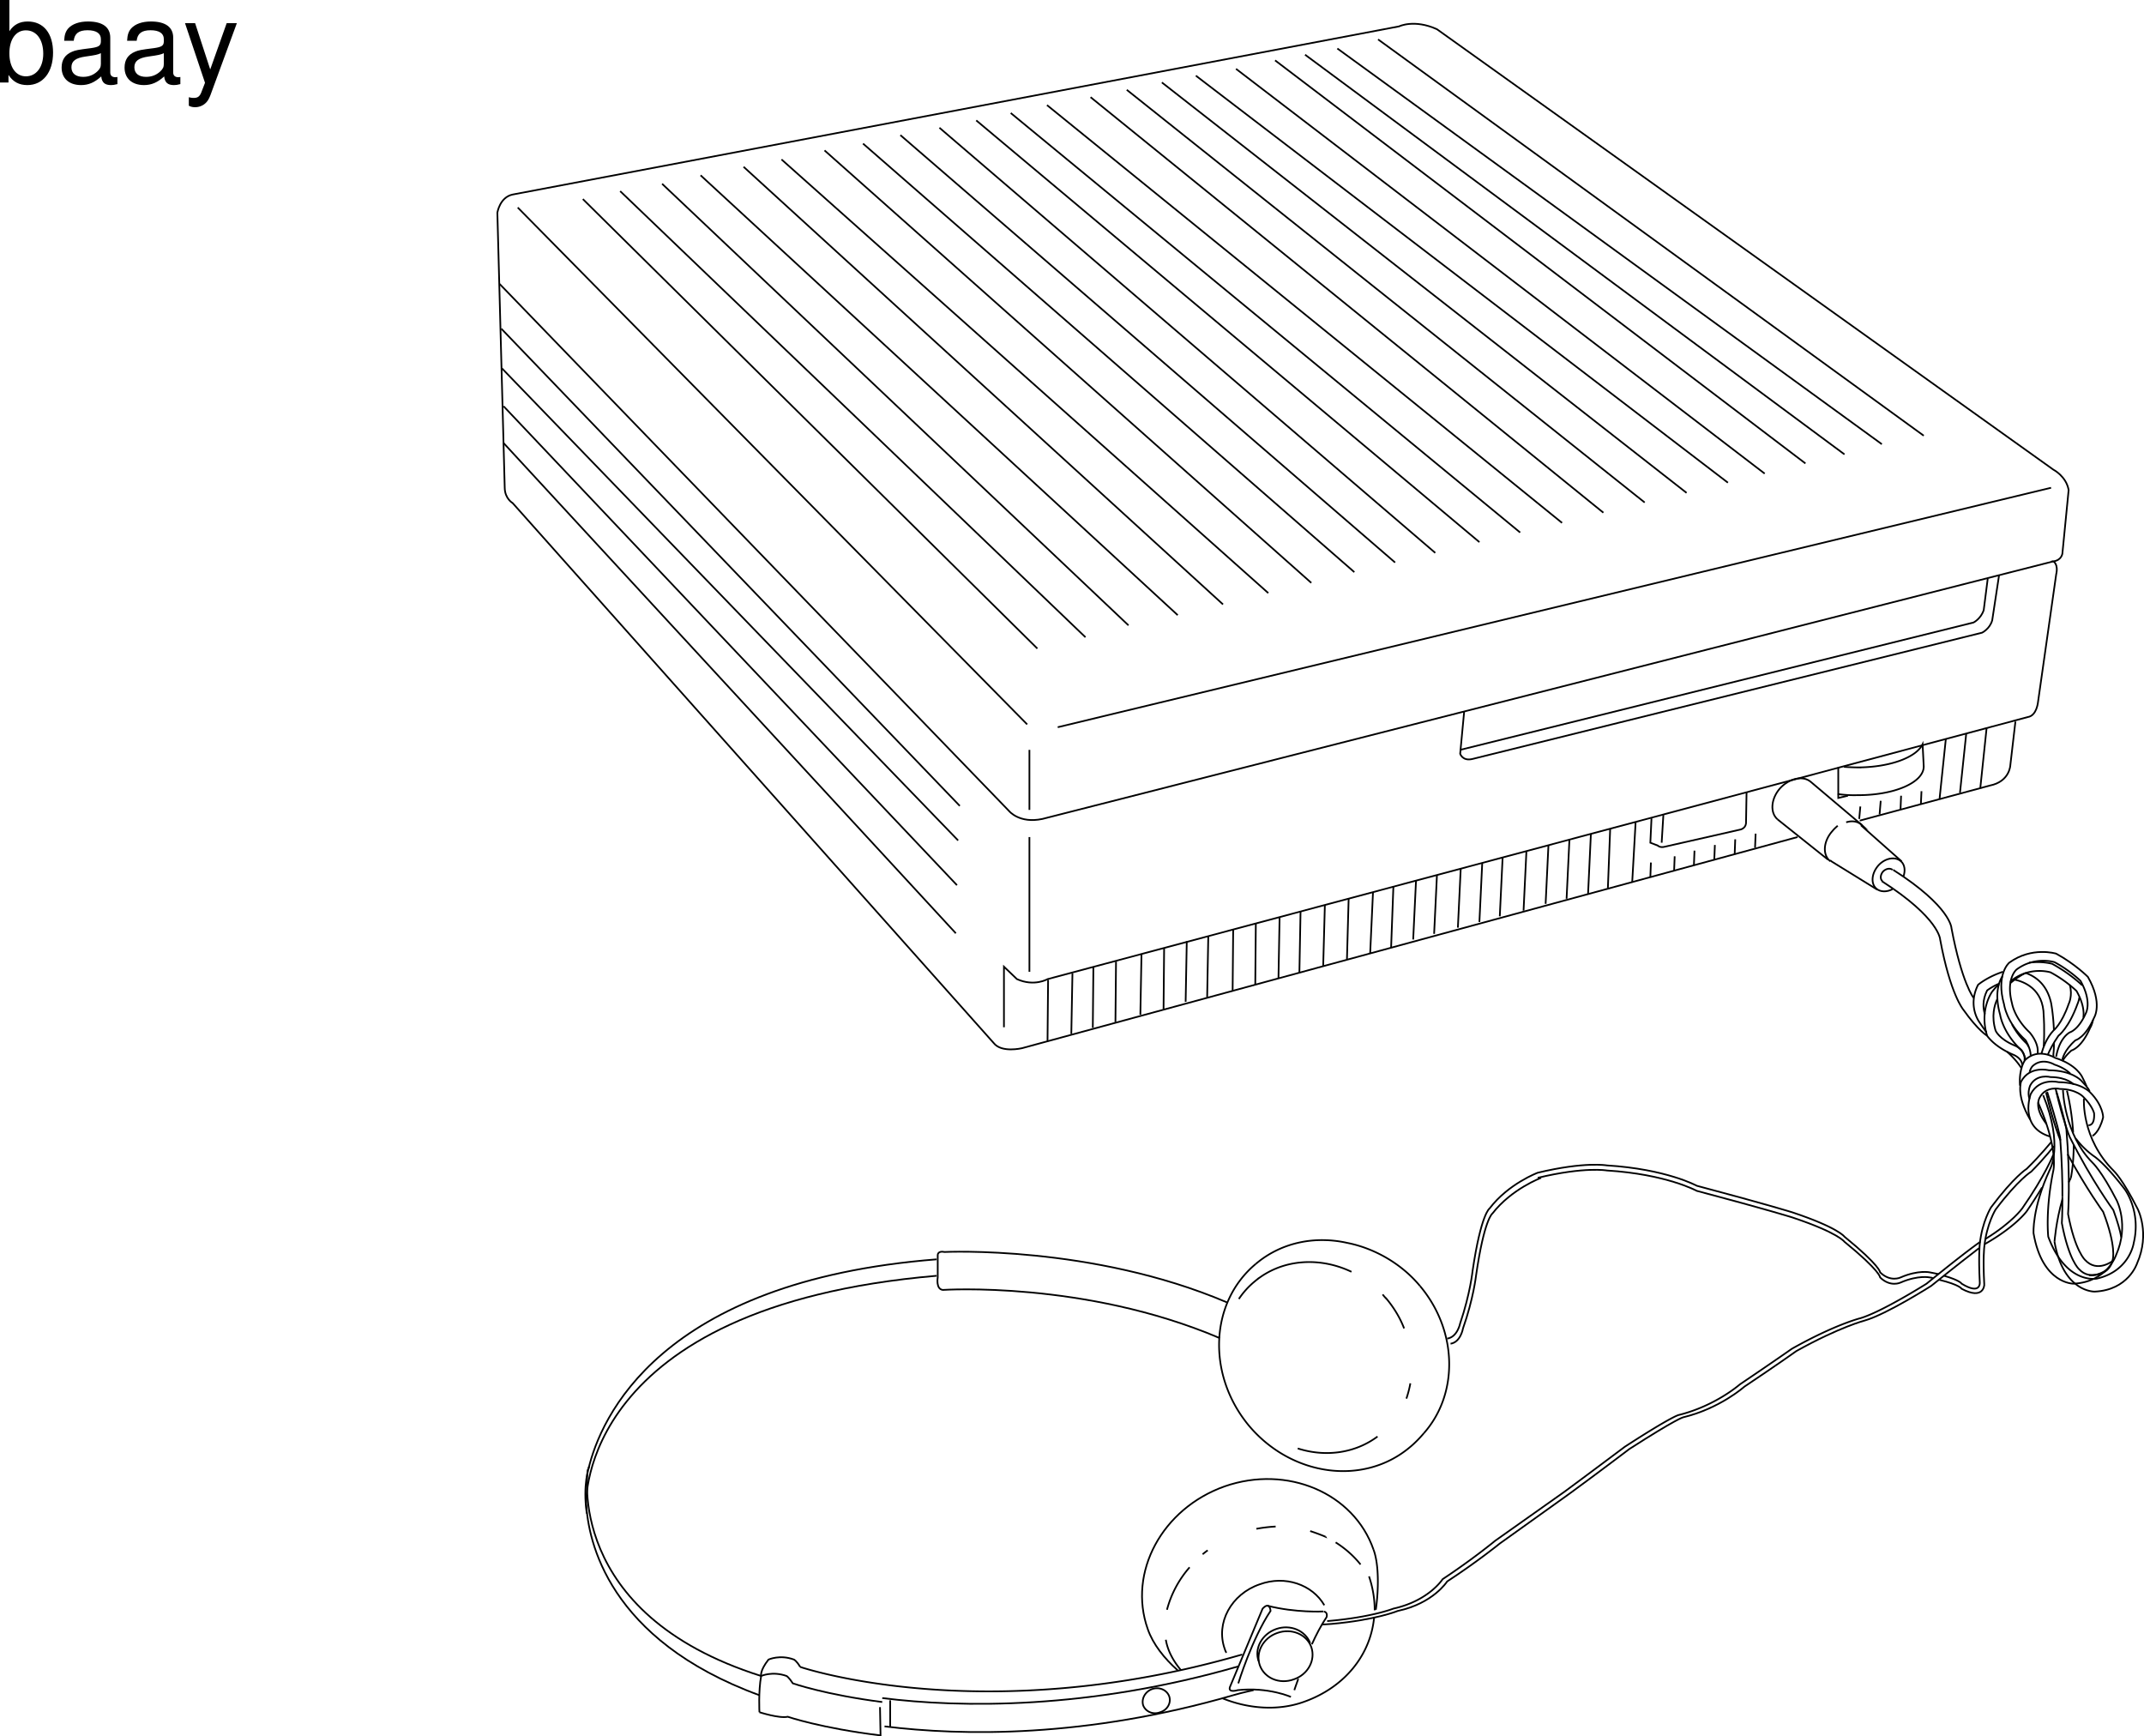 <svg xmlns="http://www.w3.org/2000/svg" xmlns:xlink="http://www.w3.org/1999/xlink" width="378.787" height="306.736"><defs><path id="a" d="M1.078-14.578V0h1.5v-1.344C3.375-.125 4.438.453 5.906.453c2.75 0 4.547-2.25 4.547-5.734 0-3.407-1.687-5.5-4.469-5.5-1.437 0-2.468.547-3.25 1.719v-5.516zm4.578 5.36c1.86 0 3.063 1.624 3.063 4.124 0 2.375-1.235 4-3.063 4-1.781 0-2.922-1.61-2.922-4.062 0-2.469 1.141-4.063 2.922-4.063zm0 0"/><path id="b" d="M10.703-.984c-.187.046-.265.046-.36.046-.577 0-.905-.296-.905-.828v-6.156c0-1.86-1.36-2.86-3.938-2.86-1.547 0-2.766.438-3.484 1.22-.47.546-.672 1.14-.72 2.187h1.688c.141-1.281.891-1.86 2.454-1.86 1.515 0 2.343.547 2.343 1.547v.454c-.015.718-.375.968-1.734 1.156-2.36.297-2.734.375-3.36.64C1.454-4.921.845-4 .845-2.64.844-.734 2.156.453 4.28.453 5.594.453 6.656 0 7.844-1.078 7.954 0 8.484.453 9.562.453c.36 0 .579-.031 1.141-.172zM7.781-3.297c0 .563-.156.89-.656 1.36-.688.625-1.5.937-2.484.937-1.297 0-2.063-.625-2.063-1.688 0-1.093.719-1.656 2.516-1.906 1.781-.25 2.125-.328 2.687-.593zm0 0"/><path id="c" d="M7.766-10.484 4.859-2.313l-2.671-8.171H.405L3.937.046l-.64 1.657c-.281.734-.64 1.016-1.344 1.016-.266 0-.516-.031-.875-.125v1.5c.344.187.688.265 1.125.265a2.73 2.73 0 0 0 1.563-.5c.515-.375.812-.812 1.14-1.656l4.657-12.687zm0 0"/></defs><path fill="none" stroke="#000" stroke-miterlimit="10" stroke-width=".3" d="m186.871 128.464 175.5-42.3m-185 95.3v-10.699l2.3 2.2c3.071 1.374 5.4 0 5.4 0l173.202-46.301c1.598-.25 1.797-2.7 1.797-2.7l3.203-22.5c.422-1.824-.5-2.3-.5-2.3 1.485-.2 1.598-1.399 1.598-1.399l1.102-11.2c-.426-2.448-2.7-3.6-2.7-3.6L253.871 5.163c-4.023-1.825-6.7-.5-6.7-.5l-156.6 29.703c-2.274.472-2.7 3.199-2.7 3.199l1.3 48.598c.028 1.945 1.4 2.703 1.4 2.703l85 95.398c1.378 1.774 5 .899 5 .899l137-37.297"/><path fill="none" stroke="#000" stroke-miterlimit="10" stroke-width=".3" d="m328.57 144.964 23-6.199c3.52-.707 3.602-3.601 3.602-3.601l.898-7.7m6.703-28.3-178.601 45.5c-4.074.875-5.899-1.399-5.899-1.399l-90-93.101m3.2-13.5 90 91.3m.398 15.102v-10.602m0 15.403v23.797m158-94.7-96.398-70m89 71.5-96.2-69.898m89.598 71.699-95.3-70.601m88.402 72.203-93.7-71.203m86.5 73-93.402-71.5m86.902 73.101-94-71.898m86.7 73.699-92.7-72.5m85.297 74.199-91.5-72.898m84.203 74.699-90.601-73.402m83.301 75.203-91-73.801m83.597 75.5-90-74.102m82.801 75.801-88.898-74.5m81.097 76.399-87.597-75.098m80.5 76.801-87.403-75.5m80.203 77.199-86.8-75.7m79.199 77.598-86-76.398m78.398 78.199-86-76.601m78 78.601-84.699-77.3m76.699 79.199-84.297-77.7m75.598 79.5-82.398-78m74.8 80.102-82.203-78.8m73.703 80.8-80.3-79.402m65.898 129.703L88.973 78.265m80.097 78.102L88.973 71.765m80.3 76.699L88.672 65.066m-.102-7 81 84.3m183.602-40.702-1.2 7.902c-.425 1.55-1.8 2.2-1.8 2.2l-90 22.3c-1.774.45-2.2-.902-2.2-.902l.7-7.399"/><path fill="none" stroke="#000" stroke-miterlimit="10" stroke-width=".3" d="m351.172 102.265-.7 5.5c-.5 1.55-1.8 2.2-1.8 2.2l-90.7 22.5m50.598 7.402-.097 5.597c-.125.977-1.102 1.102-1.102 1.102l-13.2 3c-.898.25-1.3-.2-1.3-.2l-1.3-.5.202-4.3m2.098-.602-.3 4.903m20.499-4.102c-1.41-1.191-1.191-3.676.403-5.5 1.691-1.836 4.136-2.324 5.5-1.101l9 7.601m5.5 7.899c10.21 6.5 10.3 10.3 10.3 10.3 1.825 9.7 3.899 12.301 3.899 12.301"/><path fill="none" stroke="#000" stroke-miterlimit="10" stroke-width=".3" d="M332.473 155.664c10.187 6.527 10.3 10.3 10.3 10.3 1.797 9.727 4.098 12.403 4.098 12.403 2.652 3.734 4.2 4.597 4.2 4.597"/><path fill="none" stroke="#000" stroke-miterlimit="10" stroke-width=".3" d="M336.273 154.867c.387-1.035.254-2.114-.402-2.703-1.047-.938-2.828-.586-4 .703-1.223 1.383-1.383 3.191-.398 4.097.75.649 1.894.637 2.898.102"/><path fill="none" stroke="#000" stroke-miterlimit="10" stroke-width=".3" d="m335.973 152.164-7.102-6.297c.008-.16.102-.102.102-.102-.73-.691-1.785-.84-2.801-.5m-1.5.602c-.313.285-.64.574-.899.898-1.617 1.766-1.824 4.152-.5 5.3 0 0 .149-.112.297.099l8.102 5m-8.699-5.297-8.903-7.102m10.602-4.5c1.098.16 2.266.238 3.5.2 6.476.038 11.746-2.239 11.7-5.098l-.2-3.903c-1.09 2.348-5.836 4.09-11.5 4.102a41.997 41.997 0 0 1-2.399-.102"/><path fill="none" stroke="#000" stroke-miterlimit="10" stroke-width=".3" d="m326.473 140.566-1.7.398v-5.398m26.2-6.902-1.102 10.5m-2.5-9.5-1.098 10.402m-2.5-9.5-1.101 10.5m-3.199-1.301-.102 2.2m-3.5-1.399-.098 2.398m-3.5-1.5-.203 2.403m-3.398-1.403-.2 2.2m-39.499.5-.602 10.601m-3.898-9.301-.403 10.403m-3-9.602-.5 10.602m-3.297-9.5-.5 10.398m-3.203-9.5-.5 10.399m-3.398-9.2-.5 10.403m-3.699-9.403-.5 10.403m-18.801-5.203-.399 10.703m4.399-11.801-.5 10.398m4.199-11.398-.5 10.398m4.699-11.5-.5 10.403m4.301-11.403-.5 10.403m-18.801-5.203-.5 10.8m-24.199-4.3-.098 10.8m4.098-11.8-.098 10.8m4.297-11.898-.199 10.8m3.902-11.902-.203 10.801m4.5-11.898-.297 10.797m4.5-12-.3 10.8m-24.5-4.097-.2 10.797m-11.601-7.598-.2 10.7m4.2-11.802-.102 10.801m4.102-12-.2 10.7m-12.3-7.098-.102 10.699m-3.898-9.699-.102 10.699m-3.597-9.602-.2 10.7m-4.101-9.598-.102 10.8m65.801 43.298c-3.355-4.043-8.18-6.68-12.8-7.598m-.001 0c-5.675-1.281-11.66-.145-16.199 3.7m16.902 1.398c-5.68-2.711-12.363-2.278-17.101 1.703a14.288 14.288 0 0 0-2.8 3.097m10.401 26.403c4.79 1.535 10.02.925 14.098-2.102m5.102-6.699c.285-.856.527-1.746.699-2.7m-1.102-9.702c-.68-1.782-1.699-3.497-3-5.098a10.712 10.712 0 0 1-.797-.902"/><path fill="none" stroke="#000" stroke-miterlimit="10" stroke-width=".3" d="M221.871 223.265c-8.172 6.8-8.691 19.606-1.2 28.602 7.524 8.933 20.22 10.672 28.4 3.797.85-.688 1.804-1.676 2.5-2.5m-17.098 33.203c7.836-.653 11.699-2.203 11.699-2.203 6.262-1.375 8.7-5.2 8.7-5.2 5.437-3.601 9.3-6.8 9.3-6.8 6.937-4.899 12.3-8.7 12.3-8.7a1953.24 1953.24 0 0 0 10.598-7.898c8.34-5.402 9.5-5.602 9.5-5.602 6.489-1.601 10.801-5.398 10.801-5.398 6.04-4.078 9.2-6.3 9.2-6.3 7.636-4.302 12.1-5.4 12.1-5.4 3.864-1.152 11.7-6.1 11.7-6.1 7.461-6.075 9.5-7.4 9.5-7.4"/><path fill="none" stroke="#000" stroke-miterlimit="10" stroke-width=".3" d="M349.672 220.464c-1.262.973-3.797 2.922-8.5 6.7 0 0-7.852 5-11.7 6.101 0 0-4.476 1.149-12.1 5.399 0 0-3.177 2.277-9.2 6.3 0 0-4.324 3.852-10.8 5.403 0 0-1.177.246-9.5 5.597 0 0-5.4 4.102-10.599 7.903 0 0-5.375 3.847-12.3 8.797 0 0-3.875 3.152-9.301 6.703 0 0-2.45 3.87-8.7 5.199 0 0-3.874 1.598-11.699 2.3-.953.087-1.703.098-1.703.098"/><path fill="none" stroke="#000" stroke-miterlimit="10" stroke-width=".3" d="M255.672 236.464c1.824-.25 2.3-2.699 2.3-2.699 1.774-5.2 2.2-9.3 2.2-9.3 1.488-10.075 3-11 3-11 3.324-4.364 8.5-6.301 8.5-6.301 8.324-2 12.2-1.297 12.2-1.297 10.526.648 15.901 3.597 15.901 3.597 12.625 3.352 16.899 4.7 16.899 4.7 8.101 2.703 9.2 4.3 9.2 4.3 6.323 5.153 6.3 6.301 6.3 6.301 1.824 1.774 3.601.899 3.601.899 3.172-1.375 5.2-.899 5.2-.899.547.094 1.039.211 1.5.3m1 .302c2.832.816 3.097 1.398 3.097 1.398 3.403 2.078 3.203-.2 3.203-.2-.25-4.75 0-6.8 0-6.8.422-4.023 2-6.5 2-6.5 4.047-5.398 6.297-6.8 6.297-6.8 2.477-2.426 4.301-4.7 4.301-4.7"/><path fill="none" stroke="#000" stroke-miterlimit="10" stroke-width=".3" d="M350.57 226.964c-.261-4.699 0-6.699 0-6.699.414-4.074 2-6.601 2-6.601 4.04-5.348 6.301-6.7 6.301-6.7 2.461-2.472 4-4.5 4-4.5"/><path fill="none" stroke="#000" stroke-miterlimit="10" stroke-width=".3" d="M350.773 218.867c4.805-2.97 6.5-5.403 6.5-5.403 4.059-5.824 5.5-9.5 5.5-9.5"/><path fill="none" stroke="#000" stroke-miterlimit="10" stroke-width=".3" d="M360.773 209.765a84.807 84.807 0 0 1-2.703 4.2s-1.91 2.675-7.398 5.8M243.07 284.367c.493-3.41.582-7.953-.398-10.602m-23.199 18.5c-45.676 13.25-78.102 2.2-78.102 2.2"/><path fill="none" stroke="#000" stroke-miterlimit="10" stroke-width=".3" d="M218.773 294.367c-26.39 7.629-49.039 7.347-62.902 5.597m.402 5c13.82 1.711 35.559 2.047 61.598-5.5"/><path fill="none" stroke="#000" stroke-miterlimit="10" stroke-width=".3" d="M206.57 299.664c-.418-1.149-1.757-1.715-3-1.297-1.265.46-1.957 1.742-1.597 2.898.441 1.121 1.785 1.692 3 1.2 1.289-.391 1.98-1.673 1.597-2.801zm-.597-10c.32 1.906 1.289 3.734 2.699 5.402m7.199 4.898c4.469 1.836 9.746 2.348 14.402.7 7.38-2.579 11.907-8.418 12.5-15m.098-1.2c0-1.988-.32-3.98-1-6m-1.5-2.097c-1.215-1.52-2.707-2.832-4.398-3.903m-1.801-1a35.35 35.35 0 0 0-2.7-1m-6.101-.8a26.38 26.38 0 0 0-3.398.402m-8.602 3.801c-.34.242-.648.484-.898.699m-2.301 2.301a18.579 18.579 0 0 0-4 7.5m45.398-31.203c6.125-6.934 5.996-18.04-.699-26"/><path fill="none" stroke="#000" stroke-miterlimit="10" stroke-width=".3" d="M242.672 273.765c-3.484-10.05-15.285-15.039-26.3-11.2-11.052 3.915-17.142 15.188-13.599 25.2.922 2.695 2.977 5.254 5.297 7.3"/><path fill="none" stroke="#000" stroke-miterlimit="10" stroke-width=".3" d="M233.973 283.566c-2.114-3.649-6.918-5.332-11.403-3.7-5.05 1.716-7.82 6.84-6.199 11.4.07.257.176.507.3.698m15.001-1c-.809-2.261-3.492-3.398-6-2.5-2.508.864-3.89 3.43-3.102 5.7.813 2.289 3.496 3.421 6 2.5 2.508-.84 3.895-3.403 3.102-5.7zm0 0"/><path fill="none" stroke="#000" stroke-miterlimit="10" stroke-width=".3" d="M231.473 290.265c-.836-2.238-3.52-3.371-6-2.5-2.536.89-3.918 3.453-3.102 5.7"/><path fill="none" stroke="#000" stroke-miterlimit="10" stroke-width=".3" d="M218.773 297.367s2.387-7.828 5.7-12.801c0 0-.106-1.777-1.403-.402l-5.797 13.902c-.277 1.035 1.399.5 1.399.5 5.414-.59 9.398 1.2 9.398 1.2m.602-1.2s.258-.797.7-2m2.401-6.102c.739-1.644 1.606-3.32 2.598-4.8 0 0 .29-.848-.5-1"/><path fill="none" stroke="#000" stroke-miterlimit="10" stroke-width=".3" d="M223.973 283.664c4.949 1.261 9.8 1 9.8 1m-92.402 9.8c-.648-1.101-1.098-1.3-1.098-1.3-2.476-.926-4.5 0-4.5 0-1.574 2-1.3 2.902-1.3 2.902"/><path fill="none" stroke="#000" stroke-miterlimit="10" stroke-width=".3" d="M155.871 300.664c-10.062-1.29-15.8-3.297-15.8-3.297-.7-1.078-1.098-1.301-1.098-1.301-2.524-.902-4.5 0-4.5 0-.5 2.7-.301 6.398-.301 6.398m83.699-3c1.602-.476 3.602-.898 3.602-.898m-87.301 3.898s3.516 1.137 5 .801c0 0 5.95 2.031 16.398 3.3l-.097-5m1.8-1.198v4.699m58.2-68.699c-23.899-10.164-48.903-8.5-48.903-8.5-1.265-.149-.898-2.203-.898-2.203v-4"/><path fill="none" stroke="#000" stroke-miterlimit="10" stroke-width=".3" d="M216.773 230.066c-23.851-10.164-49.902-8.902-49.902-8.902-1.172-.25-1.2.5-1.2.5m-.198.8c-49.078 3.871-59.403 28.137-61.5 37"/><path fill="none" stroke="#000" stroke-miterlimit="10" stroke-width=".3" d="M165.473 225.367c-63.45 5.449-61.903 40.297-61.903 40.297"/><path fill="none" stroke="#000" stroke-miterlimit="10" stroke-width=".3" d="M134.473 296.066c-34.926-11.027-30.602-36.5-30.602-36.5"/><path fill="none" stroke="#000" stroke-miterlimit="10" stroke-width=".3" d="M134.172 299.464c-26.79-9.808-30.262-27.324-30.602-33.8"/><path fill="none" stroke="#000" stroke-miterlimit="10" stroke-width=".3" d="M103.672 267.367c-.75-5.11.398-8.301.398-8.301m260.703-60.801c.532 1.777.899 2.602.899 2.602 3.945 7.84 7.7 12.898 7.7 12.898.726 2 1.179 3.563 1.401 4.8"/><path fill="none" stroke="#000" stroke-miterlimit="10" stroke-width=".3" d="M360.973 193.464c3.625 8.887 1.199 13.102 1.199 13.102-3.2 6.926-2.899 11.3-2.899 11.3 1.555 9.016 7.098 8.9 7.098 8.9 5.969-.325 7.5-5.102 7.5-5.102 2.332-5.278.102-9.598.102-9.598-2.68-5.246-4.301-6.7-4.301-6.7-4.992-4.995-5.2-12.8-5.2-12.8"/><path fill="none" stroke="#000" stroke-miterlimit="10" stroke-width=".3" d="M365.172 192.664a43.16 43.16 0 0 1 1.101 7.402m.098 2.098c-.004 3.593-.5 5.902-.5 5.902"/><path fill="none" stroke="#000" stroke-miterlimit="10" stroke-width=".3" d="M362.172 200.765c-5.563-1.676-3.399-7.5-3.399-7.5 1.547-2.95 4.899-2.101 4.899-2.101 4.074.05 5.601 1.8 5.601 1.8 2.297 2.301 2.297 4.403 2.297 4.403-.675 2.734-1.898 3.297-1.898 3.297"/><path fill="none" stroke="#000" stroke-miterlimit="10" stroke-width=".3" d="M361.57 198.566c-2.375-3.02-1.199-4.7-1.199-4.7 1.11-2.109 3.602-1.5 3.602-1.5 2.918.048 4.097 1.4 4.097 1.4 1.61 1.6 1.903 2.898 1.903 2.898.136 2.312-1 2.101-1 2.101"/><path fill="none" stroke="#000" stroke-miterlimit="10" stroke-width=".3" d="M358.672 197.765c-2.512-4.242-1.602-6.7-1.602-6.7 1.563-2.89 4.903-2 4.903-2 4.086.013 5.699 1.802 5.699 1.802.566.617 1.285 1.32 1.5 1.898"/><path fill="none" stroke="#000" stroke-miterlimit="10" stroke-width=".3" d="M358.57 194.164c-.445-1.149.102-2.399.102-2.399 1.121-2.144 3.601-1.5 3.601-1.5 2.93.012 4.098 1.3 4.098 1.3"/><path fill="none" stroke="#000" stroke-miterlimit="10" stroke-width=".3" d="M356.871 191.765c-.207-3.094.902-4.5.902-4.5 2.36-2.289 5.297-.398 5.297-.398 3.868 1.21 4.801 3.398 4.801 3.398.332.602.567 1.152.8 1.7"/><path fill="none" stroke="#000" stroke-miterlimit="10" stroke-width=".3" d="M358.57 189.367c.192-.672.5-1 .5-1 1.73-1.664 3.903-.301 3.903-.301 1.41.46 2.293 1.101 2.8 1.598m-5.703 5.101c3.625 8.149 2.703 12 2.703 12-1.441 6.95-.902 11.7-.902 11.7 3.176 8.527 8.602 7.402 8.602 7.402 5.824-1.352 6.5-6.301 6.5-6.301 1.347-5.625-1.602-9.5-1.602-9.5-3.574-4.676-5.398-5.8-5.398-5.8a14.387 14.387 0 0 1-3.2-3.102"/><path fill="none" stroke="#000" stroke-miterlimit="10" stroke-width=".3" d="M362.973 219.367c1.57 8.98 7.097 8.797 7.097 8.797 5.98-.262 7.5-5 7.5-5 2.344-5.313.102-9.598.102-9.598-2.664-5.285-4.2-6.7-4.2-6.7-5.816-5.761-5.3-12.8-5.3-12.8m-6.5-1.199c1.8 5.547 2.3 8.097 2.3 8.097.325 4.23.419 7.856.4 10.5"/><path fill="none" stroke="#000" stroke-miterlimit="10" stroke-width=".3" d="M364.371 211.464c.012 2.895-.098 4.602-.098 4.602 1.223 6.535 3 8.098 3 8.098 2.16 2.375 5 .101 5 .101"/><path fill="none" stroke="#000" stroke-miterlimit="10" stroke-width=".3" d="M363.172 192.367c1.48 4.808 1.898 7.097 1.898 7.097.762 8.739.301 15 .301 15 1.25 6.563 3 8.102 3 8.102 2.188 2.398 5 .098 5 .098m-11.898-29.7c1.37 5.68 2.398 8.102 2.398 8.102.027.137.09.266.2.398"/><path fill="none" stroke="#000" stroke-miterlimit="10" stroke-width=".3" d="M365.273 203.867c3.418 6.27 6.297 10.199 6.297 10.199 2.375 6.16 1.703 8.398 1.703 8.398-.578 3.188-4.203 2.801-4.203 2.801m-5.797-32.5c.567 2.41 1.086 4.227 1.5 5.5m1.098 9.801c-.105.234-.242.52-.398.8m-1.102 3.001c-1.125 3.816-1.398 7.5-1.398 7.5m-4.2-32.903c-.027-1.324-.902-2.699-.902-2.699-3.398-3.125-3.8-6.3-3.8-6.3-1.512-5.376.902-7.4.902-7.4 4-2.925 8.3-1.6 8.3-1.6 3.348 1.824 5.598 4.1 5.598 4.1 2.7 4.7 1.102 7.2 1.102 7.2-1.551 3.574-3.301 4-3.301 4-2.074 1.824-2.3 3.399-2.3 3.399"/><path fill="none" stroke="#000" stroke-miterlimit="10" stroke-width=".3" d="M359.973 186.164c.347-1.868-1.403-3.797-1.403-3.797-2.71-2.563-3.097-5.102-3.097-5.102-1.164-4.387.8-6 .8-6 3.23-2.394 6.7-1.3 6.7-1.3 2.726 1.456 4.597 3.3 4.597 3.3 2.14 3.809.903 5.8.903 5.8-1.313 2.927-2.801 3.302-2.801 3.302-1.977 1.199-2.399 4.297-2.399 4.297m-5.402.5a6.522 6.522 0 0 0-.7-1.598c-3.374-3.125-3.8-6.3-3.8-6.3-1.047-3.755-.2-5.88.402-6.802"/><path fill="none" stroke="#000" stroke-miterlimit="10" stroke-width=".3" d="M358.473 170.066c2.355-.324 4.097.2 4.097.2 2.63 1.425 4.575 3.1 5.301 3.8m1.902 6.098c-.164.921-.5 1.402-.5 1.402-1.527 3.574-3.3 4-3.3 4-.785.7-1.293 1.34-1.602 1.898m-6.098-2.8a2.165 2.165 0 0 0-.402-.5 12.774 12.774 0 0 1-2.398-3.2m-.301-7.5c.21-.28.398-.398.398-.398 3.258-2.395 6.703-1.3 6.703-1.3 2.754 1.456 4.598 3.3 4.598 3.3 1.207 2.133 1.34 3.707 1.2 4.7m-10.798 8.398c-.046-1.336-1.703-1.899-1.703-1.899-3.347-1.465-4.5-3.3-4.5-3.3-1.437-4.633.903-7.801.903-7.801.41-.512.8-.946 1.199-1.297"/><path fill="none" stroke="#000" stroke-miterlimit="10" stroke-width=".3" d="M367.371 176.164c-.094.675-.3 1.101-.3 1.101-1.575 4.387-3.4 5.7-3.4 5.7-.995 1.456-1.562 2.59-1.898 3.402m-4.101 1c.285-2-1.8-2.703-1.8-2.703-2.727-1.16-3.302-2.598-3.302-2.598-.78-2.527-.215-4.504.301-5.602m2.301-2.8c.976-.813 1.894-1.403 2.7-1.797m7.8 2.097c.555 1.934-.2 3.403-.2 3.403-1.238 3.57-2.699 4.699-2.699 4.699-1.156 1.238-1.793 2.902-2.101 4.098"/><path fill="none" stroke="#000" stroke-miterlimit="10" stroke-width=".3" d="M362.773 186.664c.028-.23 0-.399 0-.399a14.1 14.1 0 0 0 .098-2m0-2.301c-.113-2.843-.5-4.8-.5-4.8-.73-3.247-2.695-4.653-4.5-5.297m-4-.203c-2.789.914-4.398 2.3-4.398 2.3-1.946 3.852.3 6.7.3 6.7.407.62.793 1.171 1.2 1.703m3.597 3.398c1.45 1.3 2.207 2.348 2.602 3"/><path fill="none" stroke="#000" stroke-miterlimit="10" stroke-width=".3" d="M361.07 184.867c.184-3.121 0-5.403 0-5.403-.027-4.859-3.617-6.074-5.097-6.398m-2.801.699c-1.348.578-2.102 1.2-2.102 1.2-.87 1.738-.703 3.202-.398 4.199m-94.399 58.203c1.786-.254 2.2-2.703 2.2-2.703 1.836-5.2 2.3-9.297 2.3-9.297 1.45-10.078 2.899-11 2.899-11 3.387-4.364 8.601-6.301 8.601-6.301"/><path fill="none" stroke="#000" stroke-miterlimit="10" stroke-width=".3" d="M271.672 208.066c8.324-2 12.2-1.3 12.2-1.3 10.526.648 15.901 3.6 15.901 3.6 12.625 3.348 16.899 4.7 16.899 4.7 8.101 2.7 9.2 4.3 9.2 4.3 6.323 5.15 6.3 6.298 6.3 6.298 1.824 1.777 3.601.902 3.601.902 3.172-1.375 5.2-.902 5.2-.902.175.015.351.05.5.101m1.097.301c3.676.898 4 1.598 4 1.598 3.907 2.082 4-.7 4-.7m-58.898-74.597-.102 2.597m4.301-3.699-.098 2.5m3.598-3.5-.098 2.5m3.7-3.5-.102 2.602m3.699-3.602-.097 2.602m3.699-3.602-.102 2.5m24.301 3.899c-.46-.372-1.191-.223-1.7.3-.472.57-.534 1.309-.1 1.7"/><g transform="translate(-11.453 -3.61)"><use xlink:href="#a" width="100%" height="100%" x="10.375" y="18.188"/><use xlink:href="#b" width="100%" height="100%" x="21.495" y="18.188"/><use xlink:href="#b" width="100%" height="100%" x="32.615" y="18.188"/><use xlink:href="#c" width="100%" height="100%" x="43.735" y="18.188"/></g></svg>

